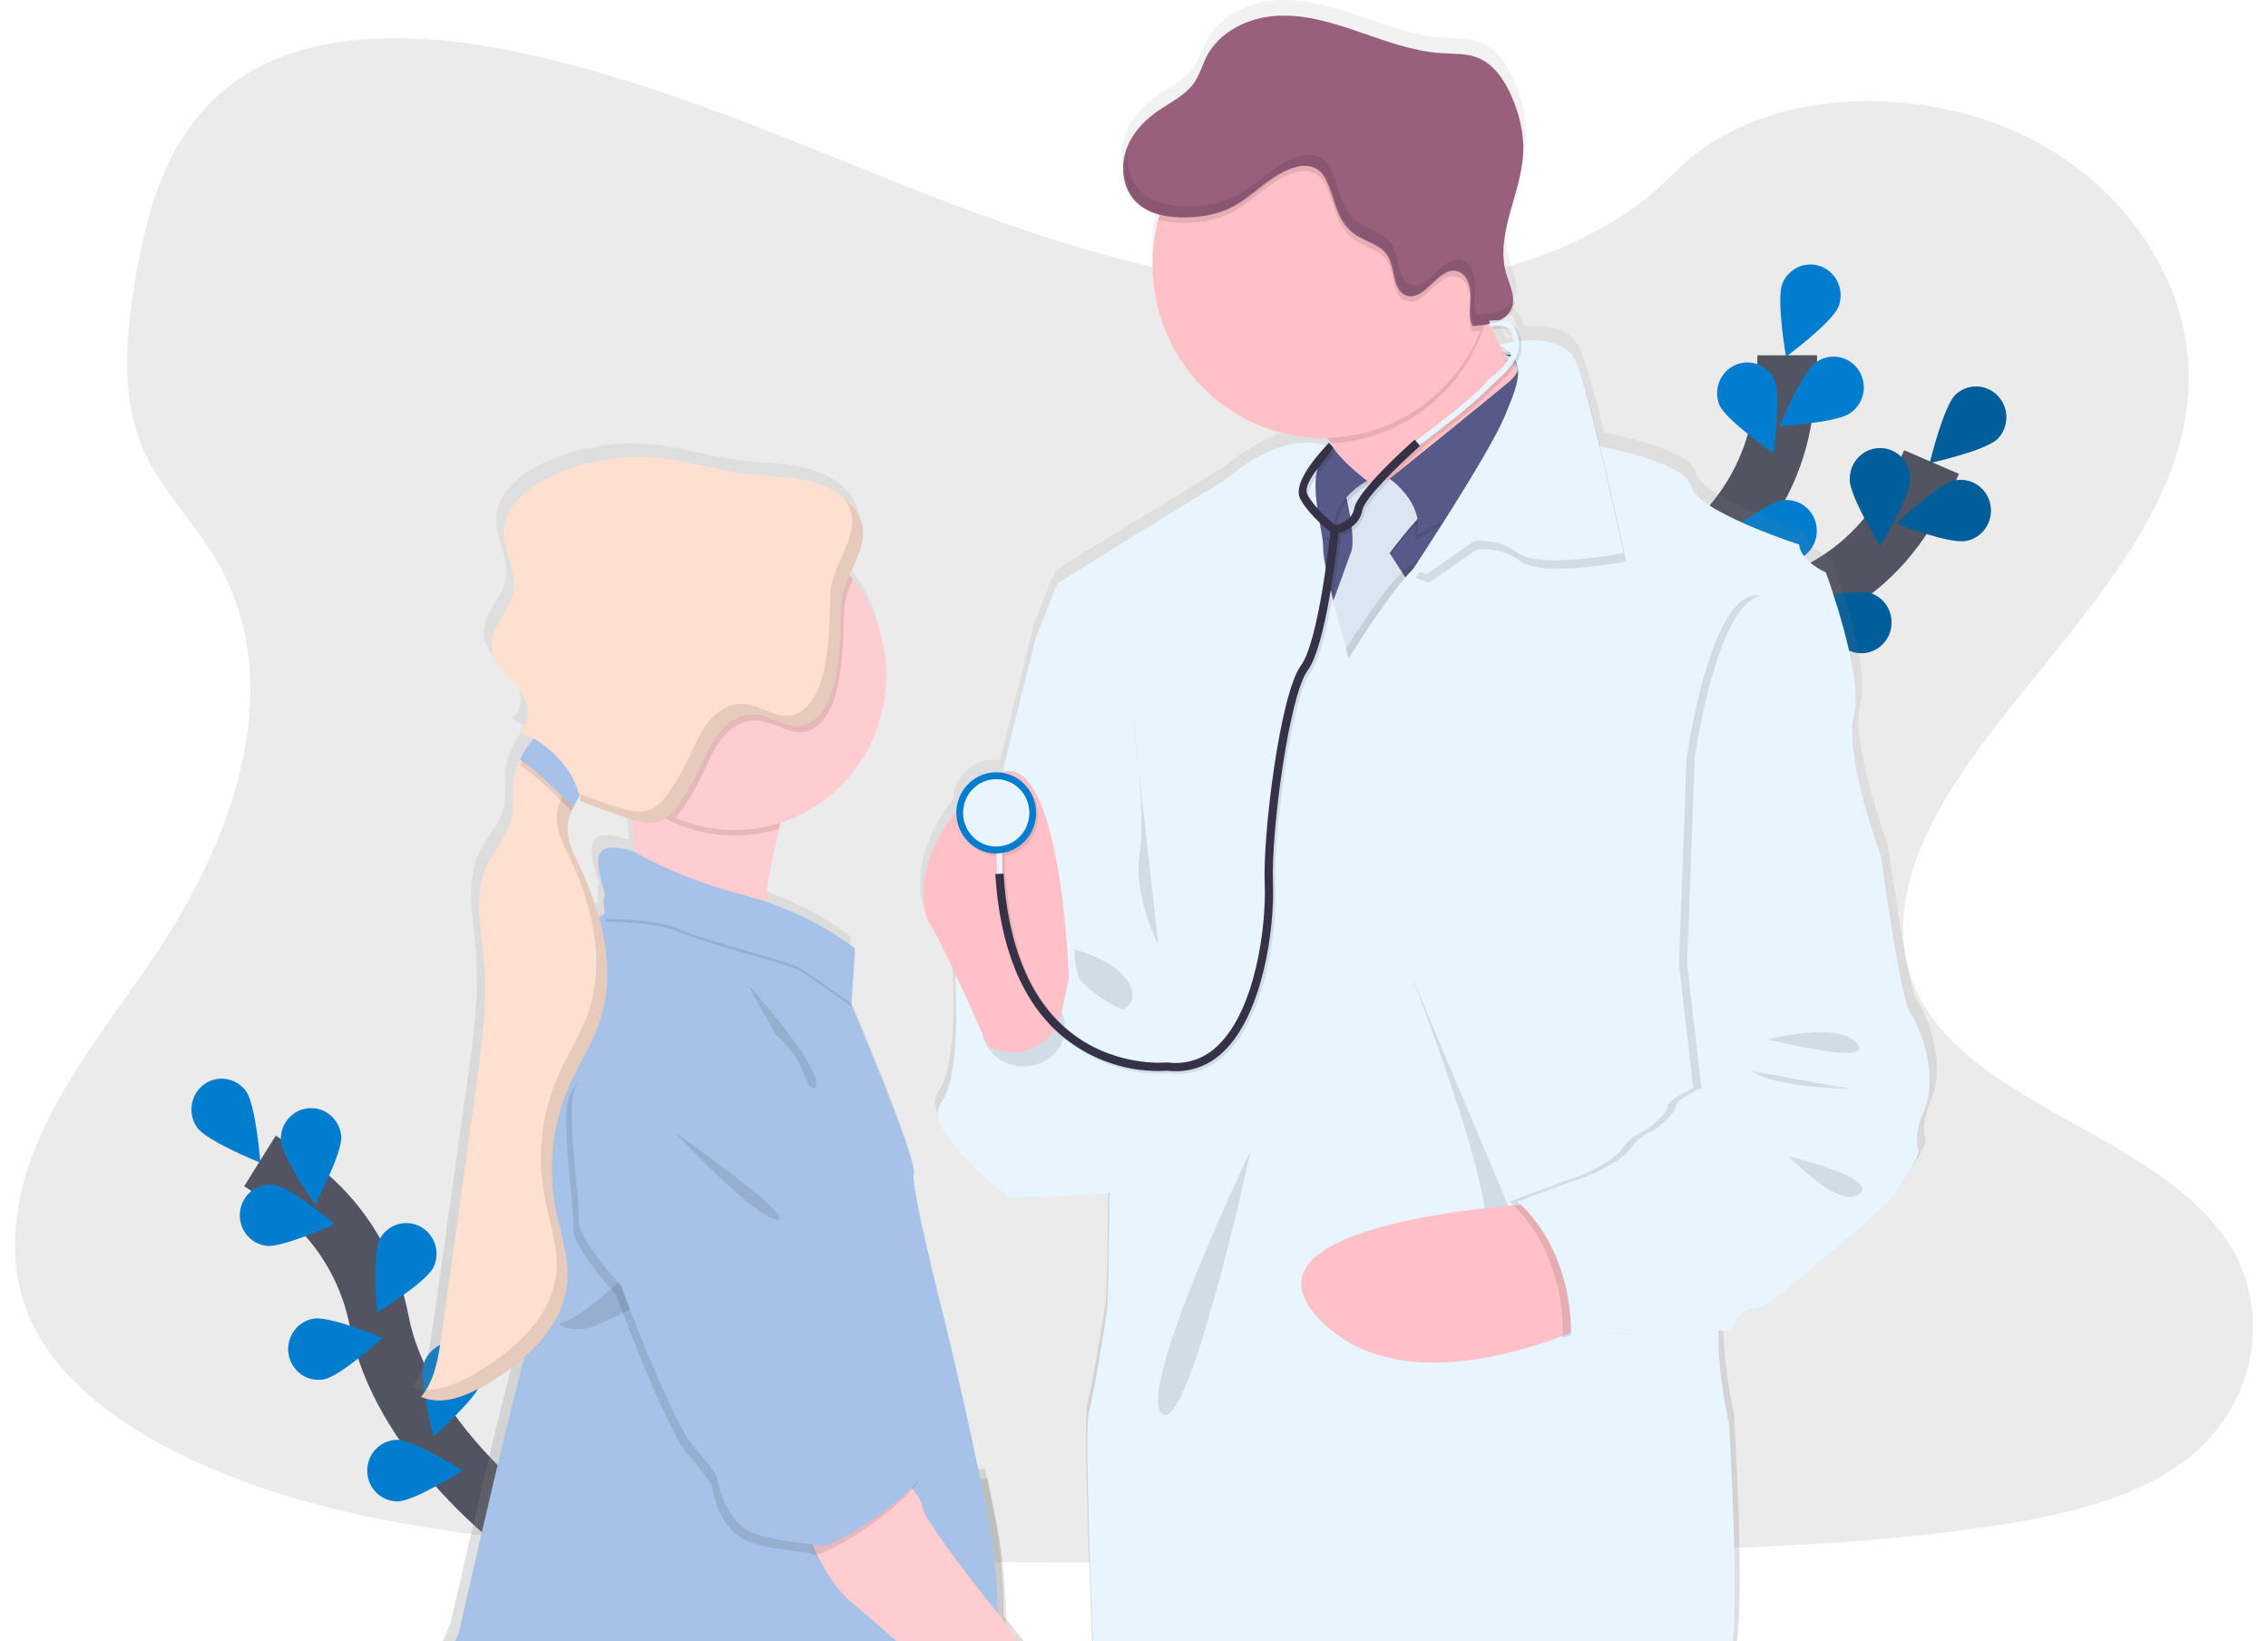 <svg width="76" height="55" viewBox="0 0 76 55" fill="none" xmlns="http://www.w3.org/2000/svg">
<g clip-path="url(#clip0_14258_2350)">
<path opacity="0.1" d="M44.076 9.7C39.268 9.53 34.685 7.95 30.316 6.222C25.946 4.494 21.615 2.579 16.919 1.663C13.9 1.074 10.448 0.991 8.016 2.638C5.675 4.223 4.919 6.958 4.512 9.497C4.206 11.407 4.029 13.416 4.865 15.205C5.447 16.446 6.48 17.489 7.195 18.678C9.681 22.815 7.923 27.917 5.229 31.96C3.965 33.857 2.499 35.663 1.524 37.68C0.549 39.697 0.097 42.009 0.951 44.066C1.797 46.104 3.812 47.638 5.995 48.715C10.43 50.901 15.655 51.526 20.75 51.885C32.029 52.67 43.369 52.33 54.678 51.989C58.863 51.863 63.067 51.736 67.184 51.076C69.47 50.71 71.831 50.129 73.491 48.728C75.598 46.949 76.121 43.937 74.709 41.706C72.34 37.965 65.792 37.035 64.136 33.02C63.225 30.809 64.161 28.347 65.485 26.297C68.326 21.9 73.087 18.042 73.338 13.016C73.511 9.563 71.222 6.107 67.682 4.473C63.972 2.759 58.828 2.975 56.092 5.808C53.273 8.726 48.321 9.849 44.076 9.7Z" fill="#3B3B3B"/>
<path d="M17.23 50.95C17.23 50.95 13.432 48.028 12.715 44.311C12.424 42.75 11.643 41.327 10.49 40.255C9.939 39.752 9.343 39.3 8.711 38.906" stroke="#535461" stroke-width="2" stroke-miterlimit="10"/>
<path d="M8.243 36.566C8.576 37.024 8.726 38.966 8.726 38.966C8.726 38.966 6.947 38.253 6.613 37.795C6.453 37.575 6.386 37.3 6.425 37.029C6.465 36.758 6.608 36.514 6.824 36.351C7.04 36.188 7.311 36.119 7.577 36.16C7.843 36.2 8.083 36.346 8.243 36.566Z" fill="#007DCF"/>
<path d="M11.435 38.089C11.47 38.657 10.56 40.371 10.56 40.371C10.56 40.371 9.447 38.787 9.411 38.218C9.398 37.947 9.49 37.682 9.668 37.479C9.845 37.277 10.094 37.154 10.36 37.137C10.626 37.12 10.889 37.21 11.089 37.388C11.291 37.567 11.415 37.818 11.435 38.089H11.435Z" fill="#007DCF"/>
<path d="M14.528 42.467C14.277 42.976 12.641 43.988 12.641 43.988C12.641 43.988 12.466 42.048 12.718 41.539C12.841 41.3 13.053 41.12 13.306 41.037C13.559 40.955 13.833 40.977 14.071 41.099C14.308 41.22 14.489 41.432 14.575 41.688C14.66 41.944 14.643 42.223 14.528 42.467Z" fill="#007DCF"/>
<path d="M16.136 46.316C15.973 46.861 14.529 48.139 14.529 48.139C14.529 48.139 14.034 46.258 14.197 45.712C14.276 45.451 14.454 45.231 14.691 45.103C14.928 44.975 15.206 44.947 15.463 45.028C15.72 45.108 15.936 45.288 16.062 45.53C16.188 45.772 16.215 46.054 16.136 46.316Z" fill="#007DCF"/>
<path d="M8.914 41.749C9.466 41.825 11.213 41.023 11.213 41.023C11.213 41.023 9.739 39.78 9.184 39.705C8.917 39.668 8.648 39.741 8.434 39.907C8.22 40.073 8.08 40.318 8.044 40.59C8.008 40.861 8.08 41.135 8.243 41.353C8.406 41.57 8.647 41.713 8.914 41.749Z" fill="#007DCF"/>
<path d="M10.85 46.225C11.402 46.129 12.83 44.832 12.83 44.832C12.83 44.832 11.058 44.096 10.506 44.192C10.374 44.214 10.247 44.263 10.134 44.335C10.02 44.407 9.922 44.501 9.844 44.612C9.766 44.723 9.711 44.849 9.682 44.981C9.652 45.114 9.648 45.252 9.671 45.386C9.694 45.52 9.743 45.648 9.814 45.763C9.886 45.878 9.98 45.978 10.089 46.056C10.199 46.134 10.323 46.189 10.454 46.218C10.584 46.247 10.72 46.249 10.851 46.225H10.85Z" fill="#007DCF"/>
<path d="M13.319 50.315C13.879 50.315 15.502 49.283 15.502 49.283C15.502 49.283 13.878 48.252 13.318 48.252C13.05 48.252 12.792 48.361 12.602 48.554C12.412 48.748 12.305 49.01 12.305 49.283C12.305 49.557 12.412 49.819 12.602 50.013C12.792 50.206 13.05 50.315 13.318 50.315H13.319Z" fill="#007DCF"/>
<path d="M54.125 25.679C54.125 25.679 56.466 21.459 59.995 20.243C61.476 19.742 62.758 18.766 63.649 17.461C64.066 16.837 64.427 16.175 64.725 15.484" stroke="#535461" stroke-width="2" stroke-miterlimit="10"/>
<path d="M66.937 14.71C66.535 15.107 64.664 15.517 64.664 15.517C64.664 15.517 65.123 13.627 65.525 13.23C65.719 13.045 65.977 12.945 66.242 12.951C66.508 12.958 66.76 13.07 66.945 13.264C67.131 13.459 67.233 13.719 67.232 13.989C67.23 14.26 67.124 14.519 66.937 14.71Z" fill="#007DCF"/>
<path d="M65.878 18.128C65.326 18.239 63.539 17.549 63.539 17.549C63.539 17.549 64.934 16.213 65.483 16.105C65.615 16.075 65.751 16.072 65.884 16.097C66.017 16.121 66.143 16.173 66.257 16.248C66.37 16.323 66.467 16.42 66.542 16.534C66.618 16.648 66.671 16.776 66.697 16.911C66.723 17.045 66.723 17.184 66.696 17.319C66.668 17.453 66.615 17.581 66.539 17.695C66.463 17.808 66.365 17.905 66.251 17.979C66.138 18.053 66.011 18.104 65.878 18.128Z" fill="#007DCF"/>
<path d="M62.028 21.83C61.499 21.643 60.297 20.128 60.297 20.128C60.297 20.128 62.161 19.694 62.692 19.88C62.819 19.923 62.937 19.992 63.038 20.081C63.139 20.171 63.222 20.28 63.281 20.403C63.341 20.525 63.376 20.659 63.384 20.795C63.392 20.931 63.374 21.068 63.33 21.197C63.286 21.326 63.218 21.445 63.128 21.547C63.039 21.649 62.93 21.732 62.809 21.791C62.688 21.849 62.556 21.883 62.422 21.89C62.288 21.897 62.154 21.876 62.028 21.83Z" fill="#007DCF"/>
<path d="M58.494 23.965C57.941 23.872 56.508 22.582 56.508 22.582C56.508 22.582 58.275 21.833 58.827 21.926C59.092 21.97 59.33 22.12 59.486 22.343C59.643 22.565 59.707 22.842 59.663 23.113C59.62 23.383 59.472 23.624 59.254 23.784C59.035 23.944 58.763 24.008 58.497 23.964L58.494 23.965Z" fill="#007DCF"/>
<path d="M61.984 16.071C61.984 16.641 62.999 18.295 62.999 18.295C62.999 18.295 64.014 16.643 64.014 16.074C64.017 15.937 63.994 15.799 63.944 15.671C63.895 15.543 63.821 15.426 63.727 15.327C63.632 15.229 63.519 15.15 63.395 15.097C63.27 15.043 63.136 15.016 63.001 15.016C62.865 15.016 62.731 15.043 62.606 15.097C62.482 15.15 62.369 15.229 62.274 15.327C62.18 15.426 62.106 15.543 62.056 15.671C62.007 15.799 61.984 15.937 61.987 16.074L61.984 16.071Z" fill="#007DCF"/>
<path d="M57.879 18.619C58.046 19.163 59.498 20.431 59.498 20.431C59.498 20.431 59.982 18.547 59.813 18.003C59.726 17.751 59.546 17.543 59.311 17.424C59.076 17.304 58.805 17.282 58.554 17.362C58.304 17.442 58.093 17.617 57.968 17.852C57.842 18.086 57.81 18.361 57.88 18.619H57.879Z" fill="#007DCF"/>
<path d="M54.227 21.654C54.302 22.217 55.523 23.718 55.523 23.718C55.523 23.718 56.311 21.944 56.236 21.38C56.221 21.243 56.18 21.111 56.114 20.99C56.048 20.87 55.959 20.765 55.853 20.68C55.747 20.595 55.624 20.533 55.494 20.497C55.364 20.461 55.227 20.452 55.093 20.47C54.959 20.488 54.831 20.534 54.714 20.604C54.598 20.674 54.496 20.766 54.415 20.877C54.335 20.987 54.276 21.113 54.244 21.246C54.212 21.38 54.206 21.518 54.227 21.654Z" fill="#007DCF"/>
<path opacity="0.25" d="M66.937 14.71C66.535 15.107 64.664 15.517 64.664 15.517C64.664 15.517 65.123 13.627 65.525 13.23C65.719 13.045 65.977 12.945 66.242 12.951C66.508 12.958 66.76 13.07 66.945 13.264C67.131 13.459 67.233 13.719 67.232 13.989C67.23 14.26 67.124 14.519 66.937 14.71Z" fill="black"/>
<path opacity="0.25" d="M65.878 18.128C65.326 18.239 63.539 17.549 63.539 17.549C63.539 17.549 64.934 16.213 65.483 16.105C65.615 16.075 65.751 16.072 65.884 16.097C66.017 16.121 66.143 16.173 66.257 16.248C66.37 16.323 66.467 16.42 66.542 16.534C66.618 16.648 66.671 16.776 66.697 16.911C66.723 17.045 66.723 17.184 66.696 17.319C66.668 17.453 66.615 17.581 66.539 17.695C66.463 17.808 66.365 17.905 66.251 17.979C66.138 18.053 66.011 18.104 65.878 18.128Z" fill="black"/>
<path opacity="0.25" d="M62.028 21.83C61.499 21.643 60.297 20.128 60.297 20.128C60.297 20.128 62.161 19.694 62.692 19.88C62.819 19.923 62.937 19.992 63.038 20.081C63.139 20.171 63.222 20.28 63.281 20.403C63.341 20.525 63.376 20.659 63.384 20.795C63.392 20.931 63.374 21.068 63.33 21.197C63.286 21.326 63.218 21.445 63.128 21.547C63.039 21.649 62.93 21.732 62.809 21.791C62.688 21.849 62.556 21.883 62.422 21.89C62.288 21.897 62.154 21.876 62.028 21.83Z" fill="black"/>
<path opacity="0.25" d="M58.494 23.965C57.941 23.872 56.508 22.582 56.508 22.582C56.508 22.582 58.275 21.833 58.827 21.926C59.092 21.97 59.33 22.12 59.486 22.343C59.643 22.565 59.707 22.842 59.663 23.113C59.62 23.383 59.472 23.624 59.254 23.784C59.035 23.944 58.763 24.008 58.497 23.964L58.494 23.965Z" fill="black"/>
<path opacity="0.25" d="M61.984 16.071C61.984 16.641 62.999 18.295 62.999 18.295C62.999 18.295 64.014 16.643 64.014 16.074C64.017 15.937 63.994 15.799 63.944 15.671C63.895 15.543 63.821 15.426 63.727 15.327C63.632 15.229 63.519 15.15 63.395 15.097C63.27 15.043 63.136 15.016 63.001 15.016C62.865 15.016 62.731 15.043 62.606 15.097C62.482 15.15 62.369 15.229 62.274 15.327C62.18 15.426 62.106 15.543 62.056 15.671C62.007 15.799 61.984 15.937 61.987 16.074L61.984 16.071Z" fill="black"/>
<path opacity="0.25" d="M57.879 18.619C58.046 19.163 59.498 20.431 59.498 20.431C59.498 20.431 59.982 18.547 59.813 18.003C59.726 17.751 59.546 17.543 59.311 17.424C59.076 17.304 58.805 17.282 58.554 17.362C58.304 17.442 58.093 17.617 57.968 17.852C57.842 18.086 57.81 18.361 57.88 18.619H57.879Z" fill="black"/>
<path opacity="0.25" d="M54.227 21.654C54.302 22.217 55.523 23.718 55.523 23.718C55.523 23.718 56.311 21.944 56.236 21.38C56.221 21.243 56.18 21.111 56.114 20.99C56.048 20.87 55.959 20.765 55.853 20.68C55.747 20.595 55.624 20.533 55.494 20.497C55.364 20.461 55.227 20.452 55.093 20.47C54.959 20.488 54.831 20.534 54.714 20.604C54.598 20.674 54.496 20.766 54.415 20.877C54.335 20.987 54.276 21.113 54.244 21.246C54.212 21.38 54.206 21.518 54.227 21.654Z" fill="black"/>
<path d="M54.258 25.594C54.258 25.594 54.718 20.77 57.456 18.206C58.611 17.137 59.395 15.715 59.69 14.155C59.824 13.413 59.89 12.661 59.889 11.906" stroke="#535461" stroke-width="2" stroke-miterlimit="10"/>
<path d="M61.606 10.28C61.398 10.808 59.849 11.955 59.849 11.955C59.849 11.955 59.516 10.037 59.725 9.509C59.826 9.255 60.022 9.052 60.269 8.945C60.517 8.838 60.796 8.836 61.045 8.938C61.295 9.041 61.494 9.24 61.599 9.492C61.704 9.744 61.706 10.028 61.606 10.282V10.28Z" fill="#007DCF"/>
<path d="M62.001 13.844C61.544 14.172 59.633 14.279 59.633 14.279C59.633 14.279 60.377 12.484 60.835 12.157C60.944 12.074 61.067 12.014 61.199 11.981C61.331 11.948 61.468 11.942 61.601 11.964C61.735 11.986 61.864 12.034 61.979 12.107C62.094 12.18 62.193 12.276 62.271 12.389C62.349 12.502 62.404 12.63 62.433 12.764C62.462 12.899 62.464 13.039 62.438 13.174C62.413 13.31 62.362 13.439 62.286 13.554C62.211 13.669 62.114 13.767 62.001 13.843V13.844Z" fill="#007DCF"/>
<path d="M59.952 18.817C59.394 18.865 57.691 17.974 57.691 17.974C57.691 17.974 59.224 16.807 59.782 16.759C60.05 16.737 60.316 16.823 60.522 17C60.727 17.176 60.855 17.428 60.877 17.701C60.9 17.974 60.815 18.244 60.642 18.453C60.468 18.662 60.22 18.793 59.952 18.816V18.817Z" fill="#007DCF"/>
<path d="M57.567 22.226C57.025 22.366 55.199 21.785 55.199 21.785C55.199 21.785 56.516 20.372 57.058 20.228C57.318 20.16 57.595 20.199 57.827 20.338C58.058 20.476 58.226 20.703 58.294 20.968C58.361 21.233 58.323 21.514 58.186 21.75C58.05 21.986 57.827 22.157 57.567 22.226Z" fill="#007DCF"/>
<path d="M57.616 13.571C57.843 14.092 59.427 15.187 59.427 15.187C59.427 15.187 59.696 13.259 59.47 12.738C59.357 12.495 59.155 12.306 58.907 12.211C58.659 12.117 58.385 12.126 58.142 12.235C57.9 12.344 57.71 12.545 57.612 12.795C57.513 13.045 57.515 13.324 57.616 13.573V13.571Z" fill="#007DCF"/>
<path d="M54.879 17.592C55.248 18.02 57.081 18.581 57.081 18.581C57.081 18.581 56.771 16.659 56.402 16.231C56.315 16.127 56.208 16.042 56.088 15.98C55.968 15.918 55.838 15.882 55.704 15.872C55.57 15.862 55.435 15.879 55.308 15.923C55.181 15.966 55.063 16.035 54.962 16.126C54.861 16.216 54.779 16.325 54.72 16.448C54.661 16.571 54.627 16.705 54.619 16.841C54.611 16.978 54.63 17.114 54.675 17.243C54.719 17.372 54.789 17.491 54.879 17.592Z" fill="#007DCF"/>
<path d="M52.748 21.873C53.041 22.358 54.754 23.226 54.754 23.226C54.754 23.226 54.769 21.279 54.478 20.793C54.333 20.569 54.109 20.411 53.851 20.353C53.594 20.294 53.325 20.34 53.1 20.481C52.875 20.621 52.714 20.845 52.648 21.105C52.584 21.365 52.621 21.641 52.752 21.873H52.748Z" fill="#007DCF"/>
<path d="M50.734 6.706C50.849 6.278 50.987 5.848 51.084 5.414C50.968 5.848 50.829 6.279 50.734 6.706Z" fill="url(#paint0_linear_14258_2350)"/>
<path d="M50.221 10.828C50.212 10.811 50.205 10.794 50.197 10.779C50.197 10.771 50.19 10.766 50.187 10.759C50.172 10.766 50.157 10.773 50.141 10.778C50.111 10.79 50.08 10.801 50.048 10.81C50.016 10.819 50.003 10.824 49.979 10.83C49.959 10.837 49.938 10.842 49.917 10.846L49.923 10.859C49.948 10.853 49.973 10.848 49.999 10.841L50.006 10.928C50.035 10.928 50.062 10.924 50.088 10.924C50.1 10.923 50.113 10.923 50.125 10.924C50.179 10.924 50.226 10.924 50.263 10.924C50.249 10.892 50.234 10.859 50.221 10.828ZM64.239 33.535C63.914 33.09 63.267 28.316 63.267 28.316C63.267 28.316 61.992 24.921 62.34 23.566C62.687 22.211 61.391 18.745 61.391 18.745C61.391 18.745 60.535 18.366 60.489 17.804C60.489 17.804 56.992 16.679 56.829 15.836C56.696 15.145 54.528 14.649 53.749 14.492C53.511 13.516 53.273 12.606 53.096 12.11C53.049 11.955 53.004 11.821 52.962 11.716C52.665 10.943 51.745 10.873 51.078 10.935C51.049 10.803 50.995 10.678 50.92 10.567C50.909 10.529 50.887 10.495 50.857 10.469C50.843 10.457 50.828 10.446 50.812 10.436C50.8 10.413 50.784 10.392 50.765 10.375C50.746 10.358 50.725 10.343 50.702 10.33C50.686 10.321 50.67 10.314 50.653 10.307C50.613 10.291 50.571 10.28 50.529 10.273C50.48 10.262 50.43 10.256 50.38 10.253C50.502 10.199 50.611 10.118 50.698 10.016C50.758 9.945 50.802 9.861 50.829 9.772C50.851 9.697 50.861 9.619 50.858 9.541C50.84 9.573 50.819 9.604 50.796 9.632C50.825 9.32 50.663 9.004 50.571 8.694C50.458 8.291 50.438 7.867 50.51 7.454C50.602 6.831 50.832 6.202 50.987 5.568C50.987 5.564 50.987 5.561 50.987 5.557C51.068 5.243 51.119 4.92 51.138 4.595C51.164 3.94 50.999 3.285 50.734 2.688C50.499 2.159 50.151 1.638 49.62 1.423C49.225 1.261 48.782 1.287 48.357 1.26C47.402 1.2 46.492 0.858 45.585 0.548C44.678 0.237 43.744 -0.045 42.789 0.009C41.834 0.063 40.851 0.531 40.416 1.392C40.278 1.66 40.198 1.959 40.033 2.211C39.724 2.687 39.17 2.925 38.708 3.253C38.246 3.581 37.839 4.047 37.672 4.603C37.581 4.903 37.568 5.221 37.635 5.527C37.65 5.596 37.669 5.664 37.693 5.731C37.758 5.917 37.861 6.087 37.993 6.231C38.093 6.337 38.208 6.428 38.334 6.5C38.493 6.589 38.662 6.656 38.839 6.699C38.832 6.72 38.826 6.743 38.819 6.765C38.808 6.8 38.798 6.835 38.788 6.874C38.765 6.96 38.744 7.048 38.726 7.136C38.725 7.143 38.725 7.149 38.726 7.155C38.641 7.555 38.599 7.963 38.599 8.372C38.599 8.565 38.608 8.758 38.628 8.951C38.904 11.802 41.217 14.052 44.075 14.198C44.173 14.203 44.272 14.206 44.372 14.206C44.418 14.206 44.463 14.206 44.511 14.206C44.555 14.266 44.6 14.328 44.642 14.389C44.684 14.449 44.722 14.511 44.759 14.571L44.659 14.466L44.559 14.372C44.532 14.41 44.501 14.446 44.468 14.478C44.403 14.455 44.336 14.436 44.269 14.421C43.982 14.356 43.546 14.332 42.971 14.509C42.443 14.67 41.797 15.001 41.042 15.63L37.361 17.878L35.369 19.111L34.652 20.896C34.652 20.896 34.113 23.017 33.513 25.447C33.489 25.453 33.466 25.461 33.443 25.469C33.395 25.463 33.346 25.46 33.297 25.461C32.949 25.46 32.614 25.596 32.363 25.841C32.111 26.087 31.963 26.421 31.949 26.775C30.756 28.251 30.688 29.727 30.969 30.404C30.994 30.468 31.026 30.528 31.064 30.585C31.248 30.855 31.591 31.55 31.939 32.292C31.93 32.353 31.924 32.404 31.922 32.443C31.921 32.456 31.921 32.468 31.922 32.481C31.922 32.481 32.129 35.665 31.438 36.578C31.287 36.776 31.31 37.038 31.438 37.327C31.901 38.369 33.73 39.76 33.73 39.76C33.73 39.76 35.924 39.748 37.146 39.612C37.143 39.737 37.14 39.861 37.137 39.983C37.109 41.211 37.109 42.241 37.109 42.241L37.064 43.529C37.064 43.529 36.65 46.244 36.442 46.992C36.312 47.461 36.462 51.808 36.594 55.003H58.208C58.462 53.113 58.104 47.369 58.104 47.369C58.104 47.369 57.764 45.885 57.751 44.59C57.751 44.589 57.75 44.587 57.75 44.586C57.75 44.584 57.751 44.582 57.751 44.581C57.751 44.468 57.751 44.358 57.755 44.249L57.912 44.244L58.194 44.234H58.219C58.219 44.234 58.226 44.207 58.242 44.163C58.279 44.055 58.33 43.952 58.394 43.856C58.514 43.676 58.702 43.499 58.984 43.487C59.14 43.48 59.382 43.352 59.654 43.162C59.656 43.163 59.658 43.163 59.66 43.162C60.394 42.657 61.364 41.724 61.6 41.571C61.923 41.36 63.474 39.955 63.474 39.955C63.474 39.955 63.706 39.657 63.952 39.298L63.961 39.285C64.268 38.836 64.594 38.298 64.514 38.129C64.376 37.825 64.606 37.099 64.606 37.099C65.326 35.758 64.563 33.98 64.239 33.535ZM50.886 11.921C50.893 11.941 50.897 11.963 50.898 11.985C50.881 11.962 50.864 11.937 50.847 11.915L50.83 11.892L50.818 11.876L50.845 11.839C50.845 11.839 50.845 11.839 50.845 11.844C50.863 11.867 50.877 11.893 50.886 11.921ZM50.654 11.298C50.579 11.313 50.519 11.327 50.481 11.338C50.432 11.249 50.385 11.161 50.343 11.071C50.453 11.136 50.558 11.212 50.654 11.298ZM50.524 11.409C50.524 11.408 50.524 11.406 50.524 11.405L50.53 11.409C50.558 11.428 50.586 11.446 50.611 11.465C50.634 11.482 50.655 11.498 50.675 11.515C50.662 11.54 50.647 11.565 50.631 11.585C50.607 11.547 50.584 11.509 50.562 11.471C50.548 11.455 50.536 11.434 50.524 11.409ZM50.11 10.542C50.243 10.528 50.378 10.528 50.511 10.542C50.53 10.542 50.546 10.545 50.563 10.548C50.6 10.554 50.637 10.564 50.673 10.577C50.754 10.693 50.805 10.829 50.818 10.971L50.781 10.977L50.745 10.984C50.675 10.996 50.606 11.008 50.553 11.019L50.483 11.034C50.392 11.054 50.339 11.069 50.336 11.07C50.328 11.051 50.319 11.034 50.309 11.015C50.294 10.985 50.278 10.954 50.264 10.924C50.25 10.894 50.232 10.859 50.218 10.828C50.208 10.811 50.201 10.794 50.194 10.779C50.194 10.771 50.187 10.766 50.184 10.759C50.18 10.751 50.176 10.744 50.173 10.736C50.131 10.649 50.093 10.561 50.055 10.476C50.051 10.467 50.048 10.458 50.044 10.45L50.097 10.446V10.464L50.11 10.542ZM33.635 54.135C33.629 53.088 33.555 51.956 33.347 50.894C33.259 50.442 33.168 49.99 33.075 49.546C33.052 49.435 33.029 49.325 33.006 49.215L32.794 49.244H32.774C32.194 46.461 31.588 44.008 31.588 44.008C31.588 44.008 30.384 39.329 30.523 38.956C30.541 38.907 30.518 38.776 30.467 38.585C30.176 37.521 28.959 34.589 28.534 33.587C28.534 33.583 28.53 33.578 28.529 33.574C28.46 33.406 28.41 33.293 28.395 33.26L28.495 31.765L28.501 31.675L28.514 31.484L28.508 31.479L28.514 31.39C28.514 31.39 27.463 30.513 25.683 29.88C25.614 29.855 25.54 29.83 25.468 29.806C25.557 29.201 25.675 28.518 25.829 27.853C25.843 27.786 25.859 27.721 25.876 27.656C25.89 27.59 25.907 27.527 25.924 27.463C25.95 27.359 25.978 27.257 26.007 27.155C26.103 27.125 26.198 27.09 26.291 27.054L26.327 27.04C27.475 26.585 28.423 25.722 28.994 24.611C29.566 23.5 29.722 22.216 29.434 20.996C29.27 20.305 28.968 19.655 28.545 19.088C28.513 19.045 28.479 19.001 28.445 18.958C28.412 18.915 28.371 18.868 28.333 18.824C28.532 18.362 28.768 17.923 28.787 17.474C28.791 17.417 28.791 17.36 28.787 17.303V17.296C28.762 17.008 28.636 16.715 28.343 16.408C27.916 15.958 27.307 15.729 26.699 15.62C26.091 15.51 25.471 15.507 24.859 15.433C23.844 15.31 22.856 14.991 21.842 14.894C20.593 14.776 19.334 14.994 18.194 15.526C17.439 15.877 16.675 16.492 16.629 17.334C16.592 18.031 17.068 18.698 16.948 19.386C16.829 20.062 16.152 20.594 16.211 21.278C16.234 21.545 16.369 21.784 16.537 21.997C16.595 22.067 16.657 22.137 16.72 22.208C16.966 22.473 17.237 22.727 17.374 23.061C17.38 23.075 17.385 23.089 17.39 23.103C17.507 23.433 17.454 23.849 17.166 24.038C17.167 24.04 17.169 24.041 17.169 24.043C17.173 24.049 17.177 24.053 17.181 24.059C17.181 24.058 17.181 24.056 17.181 24.055C17.283 24.179 17.421 24.266 17.575 24.305L17.634 24.324C17.586 24.376 17.541 24.431 17.496 24.489L17.466 24.529C17.39 24.633 17.321 24.742 17.259 24.855C17.224 24.919 17.19 24.982 17.162 25.045C17.067 25.238 16.998 25.443 16.958 25.654C16.884 26.12 16.988 26.605 16.876 27.06C16.738 27.622 16.301 28.054 16.055 28.576C15.588 29.559 15.852 30.714 15.946 31.8C16.074 33.276 15.867 34.758 15.66 36.224C15.551 37.004 15.441 37.784 15.332 38.565C15.055 40.525 14.779 42.485 14.503 44.445C14.402 45.163 14.283 45.921 13.812 46.475H13.817C13.817 46.475 13.817 46.48 13.812 46.481C13.954 46.544 14.104 46.583 14.257 46.598C14.871 46.66 15.521 46.358 16.074 46.028C16.511 45.771 16.926 45.474 17.312 45.143C17.256 45.354 17.195 45.584 17.13 45.831C17.13 45.833 17.13 45.836 17.13 45.838C16.35 48.86 15.096 54.399 15.096 54.399C15.096 54.399 14.982 54.64 14.835 54.999H34.307C34.079 54.718 33.867 54.449 33.702 54.232L33.635 54.135ZM19.216 26.194C19.221 26.186 19.225 26.178 19.23 26.17C19.23 26.193 19.23 26.215 19.23 26.236C19.23 26.257 19.23 26.276 19.23 26.295C19.23 26.315 19.23 26.313 19.23 26.323C19.23 26.352 19.224 26.38 19.219 26.409C19.219 26.409 19.219 26.413 19.219 26.416L19.288 26.442L19.368 26.475C19.841 26.666 20.32 26.838 20.805 26.992C20.855 27.008 20.906 27.023 20.956 27.038L20.966 27.125C20.979 27.215 20.991 27.305 21.002 27.396C21.002 27.396 21.002 27.4 21.002 27.403C21.033 27.654 21.063 27.904 21.09 28.148C21.09 28.148 19.822 27.657 19.838 28.404C19.837 28.417 19.837 28.43 19.838 28.444C19.837 28.461 19.837 28.479 19.838 28.497C19.85 29.079 20.029 29.424 20.064 29.601C20.062 29.608 20.059 29.615 20.053 29.621C20.023 29.689 20.012 29.764 20.023 29.838C20.022 29.963 20.032 30.089 20.052 30.213C20.015 30.236 19.978 30.259 19.942 30.283C19.914 30.301 19.888 30.321 19.861 30.34C19.691 29.742 19.47 29.161 19.199 28.603C19.009 28.205 18.795 27.791 18.797 27.354C18.797 27.326 18.797 27.297 18.801 27.269C18.809 27.142 18.832 27.017 18.871 26.897C18.887 26.851 18.904 26.806 18.924 26.762C18.969 26.657 19.019 26.554 19.075 26.454C19.111 26.388 19.149 26.323 19.186 26.257C19.197 26.237 19.208 26.217 19.219 26.197L19.216 26.194ZM50.221 10.828C50.212 10.811 50.205 10.794 50.197 10.779C50.197 10.771 50.19 10.766 50.187 10.759C50.172 10.766 50.157 10.773 50.141 10.778C50.111 10.79 50.08 10.801 50.048 10.81C50.016 10.819 50.003 10.824 49.979 10.83L49.917 10.846L49.923 10.859C49.948 10.853 49.973 10.848 49.999 10.841L50.006 10.928C50.035 10.928 50.062 10.924 50.088 10.924H50.125C50.179 10.924 50.226 10.924 50.263 10.924C50.249 10.892 50.234 10.859 50.221 10.828Z" fill="url(#paint1_linear_14258_2350)"/>
<path d="M35.135 21.147L34.72 21.334C34.72 21.334 32.02 32.011 32.02 32.874C32.02 33.737 37.746 38.538 37.746 38.538L38.64 32.401C38.64 32.401 37.357 18.326 35.135 21.147Z" fill="#E8F5FF"/>
<path d="M47.696 17.752L45.303 16.481C45.169 15.9 44.931 15.348 44.601 14.854C44.251 14.34 43.786 13.835 43.206 13.571C41.74 12.902 49.407 9.391 49.407 9.391C49.528 9.812 49.67 10.228 49.833 10.634C50.228 11.627 50.883 12.91 51.728 13.275C53.163 13.897 47.696 17.752 47.696 17.752Z" fill="#FFC1C7"/>
<path opacity="0.1" d="M49.833 10.634C49.505 11.807 48.824 12.845 47.885 13.602C46.947 14.359 45.798 14.797 44.601 14.854C44.251 14.34 43.786 13.835 43.206 13.571C41.74 12.902 49.407 9.391 49.407 9.391C49.528 9.812 49.67 10.228 49.833 10.634Z" fill="black"/>
<path d="M50.047 8.863C50.047 10.013 49.712 11.137 49.084 12.093C48.457 13.05 47.565 13.795 46.521 14.235C45.477 14.675 44.328 14.791 43.22 14.566C42.112 14.342 41.094 13.789 40.295 12.976C39.495 12.162 38.951 11.127 38.731 9.999C38.51 8.871 38.624 7.702 39.056 6.64C39.489 5.577 40.221 4.669 41.16 4.03C42.1 3.392 43.205 3.051 44.334 3.051C45.086 3.047 45.83 3.195 46.524 3.486C47.219 3.777 47.85 4.205 48.381 4.745C48.912 5.286 49.333 5.928 49.619 6.635C49.904 7.341 50.05 8.099 50.047 8.863Z" fill="#FFC1C7"/>
<path d="M50.871 17.006L49.314 20.705L47.94 23.161H43.541L42.258 19.804L42.778 16.322H46.137L48.306 16.198L49.039 15.949L49.511 16.222L50.871 17.006Z" fill="#575A89"/>
<path opacity="0.1" d="M50.337 12.075C50.337 12.075 51.308 12.286 50.438 13.012C49.568 13.738 46.566 16.046 46.566 16.046C46.566 16.046 47.621 17.002 47.403 18.121L50.896 16.139L51.517 12.969C51.517 12.969 51.587 12.016 50.337 12.075Z" fill="black"/>
<path opacity="0.1" d="M47.253 16.047L45.031 16.42C45.031 16.42 45.489 18.145 45.26 18.635C45.253 18.65 45.247 18.666 45.243 18.682L44.336 21.176L45.015 23.134L47.367 19.87L46.566 18.635C46.566 18.635 47.413 17.492 47.917 17.096C48.421 16.7 47.253 16.047 47.253 16.047Z" fill="black"/>
<path d="M47.253 15.949L45.031 16.322C45.031 16.322 45.489 18.047 45.26 18.537C45.253 18.552 45.247 18.568 45.243 18.584L44.336 21.078L45.015 23.036L47.367 19.77L46.566 18.535C46.566 18.535 47.413 17.392 47.917 16.996C48.421 16.599 47.253 15.949 47.253 15.949Z" fill="#DCE6F2"/>
<path d="M50.43 11.889C50.43 11.889 51.401 12.1 50.531 12.826C49.66 13.552 46.566 16.047 46.566 16.047C46.566 16.047 47.712 16.816 47.495 17.935L50.988 15.954L51.609 12.783C51.609 12.783 51.678 11.83 50.43 11.889Z" fill="#575A89"/>
<path opacity="0.1" d="M44.751 15.074C44.751 15.074 44.963 15.478 45.899 16.205C45.899 16.205 44.341 17.048 44.937 18.234L42.554 17.601L42.188 16.435L44.751 15.074Z" fill="black"/>
<path d="M44.661 14.982C44.661 14.982 44.873 15.386 45.809 16.113C45.809 16.113 44.251 16.952 44.847 18.141L42.464 17.509L42.098 16.344L44.661 14.982Z" fill="#575A89"/>
<path opacity="0.1" d="M50.871 17.005L49.314 20.704L47.942 23.159H43.541L42.258 19.802L42.777 16.321H43.711C43.696 17.134 43.988 18.088 43.969 18.443C43.937 19.026 44.824 22.173 44.824 22.173C44.824 22.173 46.679 19.119 47.412 18.847C47.873 18.676 48.848 17.255 49.51 16.221L50.871 17.005Z" fill="black"/>
<path d="M57.011 36.471L56.853 36.673C56.853 36.673 57.999 42.525 57.682 43.854C57.628 44.093 57.597 44.338 57.59 44.583V44.594C57.534 45.946 57.935 47.701 57.935 47.701C57.935 47.701 58.255 52.873 58.073 55H36.624C36.498 51.854 36.363 47.779 36.486 47.327C36.693 46.582 37.108 43.877 37.108 43.877L37.153 42.595C37.153 42.595 37.153 41.356 37.19 39.976C37.206 39.356 37.23 38.704 37.264 38.127C37.307 37.4 37.368 36.788 37.451 36.487C37.503 36.259 37.532 36.027 37.54 35.793C37.54 35.771 37.54 35.749 37.544 35.726C37.544 35.656 37.551 35.58 37.554 35.502C37.554 35.48 37.554 35.458 37.554 35.432C37.567 34.979 37.562 34.442 37.547 33.886C37.547 33.855 37.547 33.825 37.547 33.794C37.536 33.376 37.518 32.95 37.499 32.546C37.439 31.281 37.361 30.211 37.361 30.211L34.727 21.329L35.436 19.549L37.407 18.321L41.049 16.083C42.826 14.597 43.995 14.775 44.442 14.938C44.485 14.953 44.527 14.971 44.569 14.991C44.582 14.998 44.593 15.004 44.604 15.01C44.618 15.017 44.632 15.025 44.645 15.034C44.522 15.094 44.416 15.183 44.335 15.293C44.244 15.419 44.179 15.562 44.144 15.715C44.121 15.809 44.104 15.905 44.095 16.002C44.086 16.104 44.083 16.209 44.083 16.316C44.087 16.548 44.107 16.78 44.141 17.011C44.141 17.015 44.141 17.02 44.141 17.026C44.164 17.191 44.192 17.351 44.22 17.503C44.22 17.505 44.22 17.508 44.22 17.51C44.252 17.687 44.283 17.85 44.305 17.99C44.309 18.015 44.312 18.039 44.316 18.06C44.331 18.153 44.338 18.247 44.337 18.341C44.345 18.569 44.375 18.795 44.427 19.016C44.445 19.109 44.466 19.208 44.489 19.311C44.52 19.452 44.553 19.605 44.59 19.761C44.61 19.847 44.632 19.935 44.654 20.023C44.662 20.058 44.671 20.093 44.679 20.129L44.693 20.185C44.84 20.78 44.999 21.372 45.098 21.731C45.156 21.942 45.192 22.072 45.192 22.072C45.192 22.072 46.232 20.36 47.062 19.387C47.075 19.372 47.086 19.359 47.097 19.346C47.179 19.25 47.26 19.162 47.338 19.085C47.507 18.913 47.659 18.791 47.781 18.746C47.807 18.737 47.832 18.725 47.856 18.71C48.196 18.514 48.744 17.802 49.257 17.057C49.308 16.987 49.357 16.91 49.406 16.838C49.52 16.67 49.631 16.503 49.735 16.342C49.815 16.219 49.892 16.099 49.964 15.985C50.31 15.439 50.553 15.031 50.553 15.031L51.032 15.009L51.115 15.005H51.171L53.347 14.902C53.347 14.902 53.441 14.919 53.596 14.95C53.604 14.95 53.612 14.95 53.621 14.956C54.393 15.112 56.538 15.606 56.669 16.291C56.83 17.13 60.289 18.25 60.289 18.25C60.335 18.812 61.182 19.182 61.182 19.182C61.182 19.182 62.465 22.632 62.122 23.984C61.783 25.32 63.004 28.622 63.037 28.715L62.803 29.016L57.011 36.471Z" fill="#E8F5FF"/>
<path opacity="0.1" d="M50.337 11.83C50.337 11.83 52.455 11.219 52.937 12.477C53.418 13.736 54.494 18.819 54.494 18.819C54.494 18.819 51.699 19.355 50.967 18.819C50.537 18.5 50.005 18.359 49.477 18.422L47.897 19.518L47.43 19.377C47.43 19.377 49.958 15.552 50.508 14.252C51.058 12.952 51.243 12.37 50.337 11.83Z" fill="black"/>
<path d="M50.241 11.549C50.241 11.549 52.36 10.938 52.844 12.196C53.327 13.455 54.401 18.537 54.401 18.537C54.401 18.537 51.607 19.074 50.873 18.537C50.444 18.219 49.912 18.078 49.385 18.141L47.803 19.237L47.336 19.096C47.336 19.096 49.865 15.271 50.414 13.97C50.964 12.67 51.147 12.091 50.241 11.549Z" fill="#E8F5FF"/>
<path opacity="0.1" d="M36.029 31.824C36.029 31.824 37.609 32.221 37.907 33.13C38.206 34.039 36.739 34.062 36.739 34.062C36.739 34.062 35.846 32.454 36.029 31.824Z" fill="black"/>
<path opacity="0.1" d="M41.916 38.539C41.916 38.539 38.045 46.606 38.939 47.375C39.832 48.145 41.916 38.539 41.916 38.539Z" fill="black"/>
<path opacity="0.1" d="M47.254 32.594C47.254 32.594 50.347 40.429 49.728 41.639C49.109 42.849 51.057 41.639 51.057 41.639L47.254 32.594Z" fill="black"/>
<path d="M51.558 40.334C51.558 40.334 41.111 40.847 44.159 44.157C47.206 47.468 53.459 44.298 53.459 44.298L51.558 40.334Z" fill="#FFC1C7"/>
<path opacity="0.1" d="M50.047 8.862C50.048 9.624 49.901 10.38 49.614 11.084C49.518 11.095 49.422 11.102 49.329 11.106C49.191 10.798 49.265 10.442 49.268 10.102C49.27 9.763 49.148 9.364 48.827 9.272C48.186 9.089 47.744 10.307 47.113 10.087C46.63 9.919 46.756 9.173 46.478 8.742C46.258 8.402 45.816 8.305 45.473 8.092C44.743 7.636 44.766 6.906 44.426 6.216C44.072 5.493 43.322 5.707 42.67 6.133C42.176 6.458 41.749 6.893 41.22 7.151C40.763 7.376 40.248 7.458 39.741 7.47C39.428 7.482 39.115 7.449 38.812 7.37C39.169 6.006 40.001 4.821 41.152 4.035C42.304 3.25 43.697 2.917 45.072 3.1C46.447 3.282 47.71 3.968 48.625 5.028C49.54 6.088 50.045 7.451 50.046 8.862H50.047Z" fill="black"/>
<path d="M42.674 5.947C42.179 6.272 41.753 6.706 41.224 6.966C40.766 7.191 40.252 7.272 39.744 7.284C39.123 7.298 38.454 7.187 38.029 6.73C37.639 6.309 37.546 5.66 37.711 5.107C37.876 4.554 38.271 4.095 38.736 3.763C39.201 3.43 39.74 3.201 40.048 2.725C40.211 2.473 40.29 2.177 40.425 1.909C40.858 1.052 41.832 0.589 42.773 0.531C43.714 0.473 44.647 0.759 45.543 1.068C46.44 1.377 47.343 1.717 48.289 1.781C48.71 1.808 49.148 1.781 49.539 1.943C50.064 2.161 50.409 2.68 50.644 3.208C50.907 3.804 51.07 4.455 51.043 5.106C50.985 6.495 50.083 7.858 50.479 9.189C50.584 9.544 50.781 9.908 50.676 10.263C50.523 10.781 49.866 10.899 49.335 10.924C49.197 10.615 49.271 10.258 49.273 9.919C49.276 9.581 49.153 9.181 48.833 9.089C48.192 8.907 47.75 10.123 47.12 9.904C46.641 9.736 46.765 8.99 46.486 8.56C46.266 8.218 45.824 8.122 45.481 7.909C44.751 7.453 44.773 6.723 44.434 6.033C44.077 5.307 43.326 5.52 42.674 5.947Z" fill="#99607E"/>
<path d="M32.544 32.688L32.017 32.874C32.017 32.874 32.225 36.045 31.534 36.955C30.844 37.864 33.802 40.124 33.802 40.124C33.802 40.124 37.857 40.101 37.971 39.773C38.086 39.445 37.764 33.898 37.764 33.898C37.764 33.898 35.588 33.035 35.77 31.66C35.77 31.66 35.106 34.9 34.122 34.761C33.137 34.621 32.019 33.784 32.544 32.688Z" fill="#E8F5FF"/>
<path opacity="0.1" d="M34.3 35.742C35.068 35.742 35.69 35.163 35.69 34.448C35.69 33.734 35.068 33.154 34.3 33.154C33.532 33.154 32.91 33.734 32.91 34.448C32.91 35.163 33.532 35.742 34.3 35.742Z" fill="black"/>
<path d="M35.819 32.781C35.819 32.781 35.543 24.202 33.138 26.114C30.734 28.025 30.71 30.311 31.168 30.986C31.626 31.662 33.094 35.042 33.094 35.042C33.324 35.178 33.582 35.256 33.847 35.27C34.112 35.285 34.376 35.235 34.619 35.126C34.861 35.016 35.075 34.849 35.242 34.639C35.409 34.43 35.525 34.182 35.58 33.918L35.819 32.781Z" fill="#FFC1C7"/>
<path opacity="0.1" d="M50.82 11.05C50.809 11.012 50.787 10.979 50.758 10.953C50.639 10.843 50.383 10.804 49.998 10.838L50.014 11.024C50.528 10.979 50.629 11.082 50.642 11.1V11.118L50.658 11.141C50.722 11.229 50.767 11.329 50.791 11.435C50.815 11.542 50.817 11.652 50.796 11.759C50.684 12.332 49.992 12.788 49.986 12.793L49.969 12.803L49.959 12.819C49.66 13.269 47.973 14.541 47.532 14.87L47.493 14.825C47.296 14.999 45.56 16.546 45.466 17.138C45.405 17.51 44.994 17.654 44.845 17.694C44.687 17.572 44.176 17.158 43.91 16.695C43.661 16.258 44.664 15.406 44.753 15.074L44.615 14.93C44.6 14.983 43.312 16.209 43.67 16.835C43.957 17.337 44.482 17.767 44.666 17.91C44.607 18.452 44.242 21.637 43.68 22.392C42.983 23.33 42.397 28.058 42.462 29.709C42.519 31.175 42.143 33.946 40.886 35.135C40.668 35.35 40.406 35.513 40.118 35.61C39.83 35.707 39.525 35.737 39.224 35.697H39.209H39.193C39.175 35.697 37.352 35.887 35.821 34.573C34.568 33.5 33.858 31.749 33.71 29.367H33.679L33.667 28.673C34.007 28.619 34.313 28.433 34.521 28.154C34.729 27.876 34.822 27.526 34.782 27.178C34.742 26.831 34.571 26.512 34.305 26.29C34.039 26.069 33.699 25.96 33.356 25.988C33.013 26.016 32.694 26.178 32.466 26.44C32.239 26.703 32.119 27.044 32.134 27.394C32.149 27.744 32.296 28.074 32.545 28.316C32.794 28.557 33.125 28.691 33.469 28.689H33.484L33.496 29.379L33.436 29.383C33.588 31.842 34.333 33.662 35.645 34.785C36.643 35.626 37.916 36.05 39.209 35.972C39.301 35.983 39.393 35.988 39.485 35.988C40.078 35.991 40.648 35.758 41.074 35.338C42.397 34.083 42.8 31.211 42.737 29.695C42.668 27.946 43.283 23.388 43.901 22.558C44.505 21.744 44.872 18.57 44.936 17.955C45.155 17.893 45.65 17.695 45.735 17.182C45.795 16.811 46.955 15.668 47.668 15.035L47.647 15.009C48.031 14.724 49.225 13.825 49.816 13.247C50 13.068 50.182 12.889 50.373 12.718C50.602 12.511 50.894 12.183 50.97 11.795C50.996 11.667 50.996 11.535 50.971 11.407C50.945 11.279 50.893 11.157 50.82 11.05Z" fill="black"/>
<path d="M44.644 17.865C44.615 17.844 43.927 17.343 43.582 16.74C43.225 16.114 44.513 14.889 44.527 14.836L44.665 14.98C44.577 15.312 43.574 16.164 43.823 16.6C44.137 17.15 44.799 17.631 44.806 17.636L44.644 17.865Z" fill="#353146"/>
<path d="M47.444 15.008L47.336 14.856C47.358 14.84 49.527 13.244 49.869 12.727L49.88 12.712L49.896 12.701C49.903 12.696 50.594 12.241 50.706 11.667C50.727 11.56 50.726 11.45 50.702 11.344C50.678 11.237 50.633 11.137 50.568 11.05L50.552 11.026V11.009C50.539 10.991 50.437 10.887 49.923 10.932L49.907 10.746C50.294 10.712 50.548 10.751 50.667 10.861C50.697 10.887 50.718 10.921 50.73 10.959C50.804 11.066 50.857 11.187 50.884 11.316C50.911 11.444 50.911 11.576 50.886 11.705C50.809 12.093 50.519 12.421 50.289 12.627C50.099 12.798 49.916 12.979 49.733 13.156C49.039 13.833 47.52 14.952 47.444 15.008Z" fill="#E8F5FF"/>
<path d="M33.578 28.43L33.395 28.434L33.415 29.566L33.598 29.562L33.578 28.43Z" fill="#E8F5FF"/>
<path d="M33.383 28.6C34.121 28.6 34.719 27.992 34.719 27.241C34.719 26.49 34.121 25.881 33.383 25.881C32.645 25.881 32.047 26.49 32.047 27.241C32.047 27.992 32.645 28.6 33.383 28.6Z" fill="#007DCF"/>
<path d="M33.383 28.37C33.996 28.37 34.493 27.864 34.493 27.241C34.493 26.617 33.996 26.111 33.383 26.111C32.77 26.111 32.273 26.617 32.273 27.241C32.273 27.864 32.77 28.37 33.383 28.37Z" fill="#E8F5FF"/>
<path d="M39.401 35.898C39.309 35.898 39.217 35.893 39.125 35.883C37.832 35.961 36.559 35.536 35.561 34.696C34.249 33.572 33.505 31.755 33.352 29.293L33.628 29.276C33.776 31.658 34.485 33.41 35.739 34.482C37.271 35.792 39.093 35.606 39.111 35.606H39.126H39.142C39.443 35.646 39.748 35.616 40.036 35.518C40.324 35.421 40.587 35.259 40.804 35.044C42.06 33.854 42.437 31.084 42.38 29.618C42.31 27.966 42.897 23.238 43.595 22.3C44.206 21.479 44.585 17.776 44.589 17.739L44.599 17.633L44.702 17.615C44.708 17.615 45.305 17.5 45.379 17.046C45.476 16.454 47.209 14.908 47.406 14.733L47.586 14.943C46.87 15.576 45.711 16.72 45.653 17.092C45.568 17.606 45.073 17.803 44.855 17.865C44.786 18.48 44.422 21.653 43.819 22.468C43.202 23.297 42.587 27.855 42.656 29.604C42.715 31.121 42.317 33.993 40.993 35.247C40.567 35.668 39.995 35.902 39.401 35.898Z" fill="#353146"/>
<g opacity="0.1">
<path d="M50.637 7.2C50.75 6.774 50.887 6.345 50.982 5.914C50.868 6.347 50.731 6.774 50.637 7.2Z" fill="black"/>
<path d="M49.481 10.547C49.343 10.239 49.417 9.882 49.42 9.543C49.422 9.204 49.299 8.808 48.979 8.713C48.338 8.531 47.896 9.748 47.267 9.528C46.783 9.36 46.911 8.614 46.632 8.183C46.412 7.842 45.97 7.746 45.628 7.533C44.897 7.076 44.919 6.347 44.581 5.657C44.225 4.933 43.476 5.147 42.824 5.574C42.329 5.899 41.903 6.334 41.374 6.593C40.916 6.817 40.402 6.899 39.895 6.911C39.276 6.925 38.604 6.814 38.179 6.357C37.852 6.005 37.734 5.49 37.801 5.008C37.79 5.041 37.779 5.074 37.769 5.107C37.603 5.66 37.7 6.31 38.087 6.73C38.512 7.187 39.185 7.298 39.803 7.284C40.311 7.272 40.825 7.19 41.283 6.966C41.813 6.706 42.239 6.272 42.733 5.947C43.385 5.52 44.135 5.306 44.49 6.03C44.828 6.72 44.807 7.45 45.537 7.906C45.882 8.116 46.321 8.215 46.541 8.556C46.818 8.989 46.696 9.733 47.176 9.901C47.805 10.12 48.247 8.904 48.888 9.086C49.208 9.178 49.332 9.578 49.328 9.916C49.325 10.254 49.253 10.612 49.39 10.92C49.921 10.896 50.578 10.78 50.732 10.26C50.753 10.185 50.763 10.108 50.761 10.03C50.536 10.424 49.959 10.525 49.481 10.547Z" fill="black"/>
</g>
<path opacity="0.1" d="M61.963 27.861L62.764 28.724C62.764 28.724 63.406 33.48 63.726 33.925C64.047 34.369 64.804 36.139 64.093 37.468C64.093 37.468 63.864 38.191 64.001 38.494C64.139 38.797 62.971 40.312 62.971 40.312C62.971 40.312 61.436 41.711 61.115 41.921C60.794 42.131 59.099 43.809 58.527 43.832C57.954 43.855 57.767 44.578 57.767 44.578L54.537 44.695C54.537 44.695 52.753 44.6 52.364 44.857C52.364 44.857 52.572 42.083 50.578 40.264L53.121 39.331C53.121 39.331 54.083 38.91 54.381 38.469C54.568 38.199 54.834 37.995 55.14 37.886C55.14 37.886 55.85 37.373 55.873 37.094C55.896 36.814 56.741 36.471 56.741 36.471L56.263 32.315L56.515 25.414C56.515 25.414 57.316 19.632 59.011 19.959C60.707 20.285 61.963 27.861 61.963 27.861Z" fill="black"/>
<path d="M62.236 27.861L63.038 28.724C63.038 28.724 63.679 33.48 64 33.925C64.32 34.369 65.077 36.139 64.367 37.468C64.367 37.468 64.138 38.191 64.275 38.494C64.413 38.797 63.244 40.312 63.244 40.312C63.244 40.312 61.709 41.711 61.388 41.921C61.067 42.131 59.373 43.809 58.8 43.832C58.228 43.855 58.041 44.578 58.041 44.578L54.81 44.695C54.81 44.695 53.025 44.6 52.638 44.857C52.638 44.857 52.845 42.083 50.852 40.264L53.394 39.331C53.394 39.331 54.357 38.91 54.654 38.469C54.842 38.199 55.107 37.995 55.414 37.886C55.414 37.886 56.124 37.373 56.147 37.094C56.169 36.814 57.014 36.471 57.014 36.471L56.536 32.315L56.788 25.414C56.788 25.414 57.59 19.632 59.285 19.959C60.98 20.285 62.236 27.861 62.236 27.861Z" fill="#E8F5FF"/>
<path opacity="0.1" d="M59.258 34.834C59.258 34.834 61.617 34.201 62.236 34.974C62.855 35.747 59.258 34.834 59.258 34.834Z" fill="black"/>
<path opacity="0.1" d="M58.707 35.895C59.509 36.466 61.983 36.489 61.983 36.489L58.707 35.895Z" fill="black"/>
<path opacity="0.1" d="M59.922 38.75C59.991 38.773 61.623 40.545 62.308 40.009C62.993 39.473 59.922 38.75 59.922 38.75Z" fill="black"/>
<path opacity="0.1" d="M37.945 23.875C37.945 23.875 38.425 27.233 38.188 28.6C37.952 29.968 38.814 31.662 38.814 31.662L37.945 23.875Z" fill="black"/>
<path d="M27.337 25.241C26.784 25.681 26.381 26.724 26.089 27.87C25.579 29.869 25.413 32.188 25.413 32.188C25.413 32.188 21.014 31.162 21.335 30.696C21.536 30.403 21.266 28.195 21.04 26.594C20.905 25.648 20.785 24.914 20.785 24.914C20.785 24.914 28.849 24.028 27.337 25.241Z" fill="#FFCCD0"/>
<path opacity="0.1" d="M27.337 25.147C26.784 25.588 26.381 26.63 26.089 27.776C25.213 28.047 24.281 28.071 23.392 27.847C22.503 27.622 21.69 27.157 21.04 26.501C20.905 25.554 20.785 24.82 20.785 24.82C20.785 24.82 28.849 23.934 27.337 25.147Z" fill="black"/>
<path d="M29.699 22.637C29.7 23.859 29.275 25.042 28.501 25.976C27.727 26.911 26.652 27.536 25.469 27.742C24.285 27.948 23.067 27.721 22.032 27.102C20.997 26.482 20.21 25.51 19.812 24.357C19.413 23.204 19.428 21.945 19.854 20.802C20.28 19.659 21.09 18.706 22.14 18.113C23.19 17.519 24.412 17.323 25.591 17.558C26.769 17.793 27.828 18.445 28.58 19.398C29.304 20.317 29.699 21.459 29.699 22.637Z" fill="#FFCCD0"/>
<path opacity="0.1" d="M33.712 55H32.262L32.139 52.394L32.012 49.696C32.012 49.696 32.341 49.646 32.866 49.572L33.078 49.543H33.095C33.21 50.09 33.323 50.653 33.432 51.214C33.614 52.211 33.708 53.222 33.715 54.236C33.715 54.306 33.715 54.376 33.715 54.442C33.719 54.63 33.715 54.818 33.712 55Z" fill="black"/>
<path d="M33.432 55.001H15.246C15.325 54.819 15.377 54.709 15.377 54.709C15.377 54.709 16.832 48.231 17.572 45.49C17.572 45.488 17.572 45.486 17.572 45.483C17.664 45.111 17.776 44.744 17.906 44.383C17.914 44.359 17.925 44.335 17.939 44.313C18.304 43.707 18.763 43.055 18.121 42.122C17.48 41.19 17.707 37.086 17.707 37.086C17.707 37.086 18.486 33.589 19.311 31.724C19.436 31.435 19.613 31.173 19.834 30.951C19.906 30.879 19.982 30.813 20.063 30.753C20.125 30.706 20.189 30.662 20.255 30.623L20.268 30.614C20.615 30.414 20.999 30.293 21.396 30.258C21.678 30.228 21.962 30.236 22.242 30.282C23.579 30.481 24.649 30.815 25.5 31.195C27.805 32.226 28.503 33.608 28.517 33.637L28.523 33.649C28.615 33.869 29.969 37.084 30.456 38.584C30.583 38.975 30.652 39.25 30.624 39.325C30.486 39.698 31.678 44.36 31.678 44.36C31.678 44.36 32.23 46.609 32.783 49.245C32.807 49.355 32.83 49.464 32.852 49.575C32.95 50.054 33.048 50.541 33.143 51.028C33.326 52.032 33.421 53.05 33.425 54.071C33.436 54.389 33.438 54.699 33.432 55.001Z" fill="#A6C2E8"/>
<path opacity="0.1" d="M21.29 28.655C21.29 28.655 20.036 28.163 20.051 28.91C20.066 29.656 20.357 30.013 20.265 30.122C20.173 30.231 20.311 30.884 20.311 30.884C20.311 30.884 22.006 30.884 22.785 31.241C23.564 31.598 26.435 32.313 26.802 32.531C27.168 32.748 28.528 33.725 28.528 33.725L28.65 31.876C28.65 31.876 27.245 30.695 24.939 30.089C22.634 29.483 21.29 28.655 21.29 28.655Z" fill="black"/>
<path d="M21.29 28.561C21.29 28.561 20.036 28.07 20.051 28.816C20.066 29.562 20.357 29.919 20.265 30.028C20.173 30.137 20.311 30.79 20.311 30.79C20.311 30.79 22.006 30.79 22.785 31.147C23.564 31.505 26.435 32.22 26.802 32.437C27.168 32.654 28.528 33.632 28.528 33.632L28.651 31.788C28.651 31.788 27.246 30.606 24.941 30.001C22.635 29.395 21.29 28.561 21.29 28.561Z" fill="#A6C2E8"/>
<path opacity="0.1" d="M25.078 33.012C25.078 33.012 27.476 35.653 27.353 36.385C27.231 37.116 25.078 33.012 25.078 33.012Z" fill="black"/>
<path opacity="0.1" d="M21.182 42.555C21.182 42.555 19.425 44.203 18.907 44.296C18.389 44.389 19.304 44.7 19.899 44.452C20.494 44.204 21.764 43.551 21.764 43.551L21.182 42.555Z" fill="black"/>
<path d="M34.147 55.002H30.049C29.476 54.496 28.933 54.027 28.588 53.746C28.036 53.294 27.637 52.63 27.383 52.096C27.326 51.975 27.276 51.861 27.234 51.758C27.159 51.58 27.092 51.398 27.035 51.213L30.07 49.379C30.238 49.524 30.395 49.681 30.542 49.848L30.578 49.891C30.747 50.094 30.895 50.323 30.908 50.512C30.924 50.731 31.523 51.579 32.135 52.394C32.757 53.222 33.394 54.014 33.436 54.068C33.436 54.068 33.541 54.213 33.712 54.436C33.833 54.598 33.982 54.792 34.147 55.002Z" fill="#FFCCD0"/>
<path opacity="0.1" d="M28.582 19.398C28.436 19.732 28.305 20.08 28.286 20.452C28.232 21.527 28.32 23.931 27.15 24.471C26.571 24.736 25.951 24.153 25.316 24.139C24.858 24.129 24.439 24.424 24.16 24.793C23.881 25.162 23.708 25.6 23.506 26.018C23.322 26.396 23.109 26.761 22.871 27.107C22.8 27.213 22.721 27.314 22.636 27.408C21.923 27.102 21.288 26.634 20.779 26.04C20.271 25.446 19.902 24.742 19.701 23.981C19.5 23.22 19.473 22.423 19.621 21.649C19.769 20.876 20.089 20.147 20.556 19.519C21.022 18.89 21.624 18.378 22.314 18.022C23.005 17.666 23.766 17.475 24.54 17.463C25.314 17.452 26.081 17.621 26.781 17.956C27.482 18.292 28.097 18.786 28.582 19.401V19.398Z" fill="black"/>
<path d="M28.195 20.262C28.14 21.337 28.229 23.741 27.059 24.28C26.479 24.546 25.859 23.963 25.224 23.949C24.767 23.939 24.349 24.234 24.069 24.603C23.789 24.971 23.617 25.409 23.414 25.828C23.23 26.206 23.018 26.57 22.78 26.917C22.637 27.122 22.48 27.328 22.261 27.443C21.88 27.645 21.418 27.532 21.009 27.402C20.479 27.232 19.956 27.04 19.442 26.827C19.453 26.748 19.459 26.668 19.46 26.588C19.444 26.617 19.428 26.645 19.411 26.674L19.379 26.732C19.32 26.837 19.263 26.943 19.21 27.051C19.19 27.092 19.171 27.135 19.154 27.178C19.084 27.338 19.041 27.508 19.024 27.681C18.989 28.15 19.216 28.595 19.418 29.017C20.194 30.648 20.673 32.555 20.089 34.266C19.837 35.01 19.399 35.671 19.079 36.39C18.52 37.663 18.356 39.08 18.608 40.45C18.767 41.302 19.087 42.145 19.008 43.009C18.87 44.495 17.61 45.601 16.349 46.362C15.667 46.771 14.833 47.135 14.109 46.812C14.571 46.263 14.689 45.505 14.789 44.79C15.061 42.839 15.334 40.886 15.607 38.933C15.716 38.156 15.825 37.379 15.934 36.602C16.137 35.141 16.343 33.665 16.215 32.196C16.123 31.113 15.862 29.963 16.323 28.983C16.567 28.463 17.001 28.033 17.137 27.474C17.248 27.019 17.144 26.536 17.217 26.073C17.258 25.862 17.325 25.658 17.419 25.466C17.538 25.205 17.694 24.963 17.882 24.747C17.697 24.693 17.524 24.617 17.419 24.46C17.716 24.263 17.761 23.82 17.626 23.487C17.492 23.154 17.222 22.9 16.98 22.637C16.738 22.374 16.504 22.068 16.474 21.71C16.415 21.027 17.085 20.499 17.203 19.826C17.322 19.14 16.85 18.474 16.888 17.781C16.932 16.942 17.689 16.333 18.436 15.98C19.564 15.448 20.809 15.23 22.046 15.347C23.053 15.444 24.027 15.761 25.031 15.884C25.637 15.954 26.251 15.961 26.852 16.07C27.454 16.178 28.057 16.406 28.48 16.855C29.596 18.039 28.259 19.014 28.195 20.262Z" fill="#FFE0D0"/>
<path opacity="0.1" d="M27.261 52.094C26.908 51.939 26.268 52.032 25.168 51.691C24.068 51.35 23.856 49.81 23.856 49.81V49.805C23.843 49.77 23.74 49.541 23.048 48.738C22.284 47.852 20.632 43.376 20.632 43.376C20.632 43.376 19.166 41.775 19.212 41.185C19.259 40.594 18.952 39.024 18.983 37.267C19.013 35.51 22.281 34.345 22.281 34.345C28.574 33.21 27.092 40.593 26.924 41.152C26.756 41.712 27.627 43.222 27.627 43.222C27.504 43.88 28.131 44.898 28.131 44.898C28.131 44.898 28.283 45.799 28.314 46.142C28.316 46.157 28.32 46.173 28.325 46.188C28.425 46.511 29.247 46.803 29.581 46.981C29.933 47.168 31.063 48.799 31.063 48.799C31.307 49.997 27.611 52.252 27.261 52.094Z" fill="black"/>
<path d="M27.444 51.815C27.092 51.659 26.451 51.753 25.351 51.411C24.252 51.07 24.039 49.531 24.039 49.531V49.526C24.027 49.49 23.924 49.262 23.232 48.459C22.468 47.573 20.815 43.097 20.815 43.097C20.815 43.097 19.35 41.496 19.395 40.906C19.441 40.315 19.136 38.745 19.166 36.989C19.197 35.234 22.463 34.07 22.463 34.07C28.756 32.935 27.274 40.318 27.106 40.877C26.938 41.436 27.809 42.947 27.809 42.947C27.686 43.605 28.313 44.623 28.313 44.623C28.313 44.623 28.465 45.524 28.497 45.866C28.498 45.882 28.501 45.898 28.506 45.913C28.607 46.235 29.429 46.528 29.764 46.705C30.114 46.892 31.245 48.524 31.245 48.524C31.491 49.72 27.795 51.974 27.444 51.815Z" fill="#A6C2E8"/>
<path opacity="0.1" d="M22.586 37.922C22.586 37.922 25.335 40.873 26.052 40.873C26.77 40.873 22.586 37.922 22.586 37.922Z" fill="black"/>
<path d="M27.443 51.816C27.092 51.66 26.45 51.753 25.351 51.412C24.252 51.07 24.039 49.531 24.039 49.531V49.526C24.768 49.035 26.613 47.645 27.34 47.137C27.852 46.781 28.269 46.257 28.514 45.91C28.614 46.233 29.436 46.525 29.771 46.703C30.122 46.889 31.253 48.522 31.253 48.522C31.491 49.72 27.795 51.975 27.443 51.816Z" fill="#A6C2E8"/>
<g opacity="0.1">
<path d="M17.422 24.469C17.425 24.474 17.43 24.479 17.434 24.485C17.455 24.458 17.476 24.431 17.498 24.406C17.475 24.43 17.449 24.451 17.422 24.469Z" fill="black"/>
<path d="M19.025 27.691C19.054 27.3 19.259 26.957 19.451 26.614C19.326 26.565 19.2 26.515 19.076 26.463C19.087 26.384 19.093 26.304 19.094 26.225C18.899 26.576 18.688 26.922 18.659 27.317C18.623 27.787 18.851 28.231 19.052 28.652C19.828 30.283 20.307 32.19 19.723 33.902C19.47 34.645 19.033 35.307 18.713 36.026C18.154 37.299 17.99 38.715 18.242 40.086C18.4 40.938 18.721 41.781 18.642 42.644C18.504 44.131 17.245 45.237 15.983 45.996C15.467 46.307 14.864 46.592 14.287 46.571C14.234 46.659 14.175 46.742 14.109 46.821C14.834 47.146 15.667 46.78 16.349 46.37C17.612 45.611 18.873 44.507 19.011 43.018C19.09 42.155 18.77 41.312 18.611 40.46C18.359 39.089 18.523 37.673 19.081 36.4C19.398 35.682 19.84 35.019 20.091 34.276C20.674 32.564 20.195 30.657 19.419 29.026C19.219 28.602 18.99 28.16 19.025 27.691Z" fill="black"/>
<path d="M28.478 16.865C28.41 16.794 28.337 16.728 28.26 16.668C29.097 17.773 27.889 18.712 27.828 19.901C27.775 20.976 27.863 23.38 26.693 23.919C26.114 24.185 25.493 23.602 24.859 23.588C24.401 23.578 23.982 23.874 23.703 24.242C23.423 24.61 23.251 25.049 23.049 25.466C22.864 25.845 22.652 26.209 22.413 26.555C22.275 26.761 22.114 26.966 21.894 27.082C21.514 27.284 21.052 27.171 20.643 27.04C20.245 26.913 19.85 26.772 19.459 26.619C19.459 26.692 19.453 26.765 19.441 26.837C19.956 27.051 20.479 27.242 21.01 27.412C21.418 27.543 21.88 27.656 22.261 27.454C22.48 27.338 22.639 27.132 22.78 26.926C23.019 26.581 23.231 26.217 23.415 25.838C23.618 25.42 23.789 24.981 24.069 24.613C24.35 24.245 24.767 23.95 25.225 23.959C25.86 23.974 26.481 24.557 27.059 24.29C28.23 23.752 28.141 21.347 28.195 20.272C28.259 19.022 29.596 18.048 28.478 16.865Z" fill="black"/>
</g>
<path opacity="0.1" d="M19.378 26.732C19.319 26.837 19.262 26.943 19.209 27.051C19.189 27.092 19.17 27.135 19.153 27.178C18.791 26.807 17.91 25.925 17.418 25.652C17.538 25.391 17.693 25.149 17.881 24.934C17.881 24.934 19.052 25.564 19.378 26.732Z" fill="black"/>
<path d="M19.41 26.675C19.139 25.425 17.881 24.748 17.881 24.748C17.693 24.963 17.537 25.205 17.418 25.466C17.937 25.755 18.892 26.723 19.209 27.052L19.41 26.675Z" fill="#A6C2E8"/>
</g>
<defs>
<linearGradient id="paint0_linear_14258_2350" x1="50.909" y1="6.706" x2="50.909" y2="5.414" gradientUnits="userSpaceOnUse">
<stop stop-color="#808080" stop-opacity="0.25"/>
<stop offset="0.54" stop-color="#808080" stop-opacity="0.12"/>
<stop offset="1" stop-color="#808080" stop-opacity="0.1"/>
</linearGradient>
<linearGradient id="paint1_linear_14258_2350" x1="39.364" y1="55.002" x2="39.364" y2="0.001" gradientUnits="userSpaceOnUse">
<stop stop-color="#808080" stop-opacity="0.25"/>
<stop offset="0.54" stop-color="#808080" stop-opacity="0.12"/>
<stop offset="1" stop-color="#808080" stop-opacity="0.1"/>
</linearGradient>
<clipPath id="clip0_14258_2350">
<rect width="75" height="55" fill="white" transform="translate(0.5)"/>
</clipPath>
</defs>
</svg>
